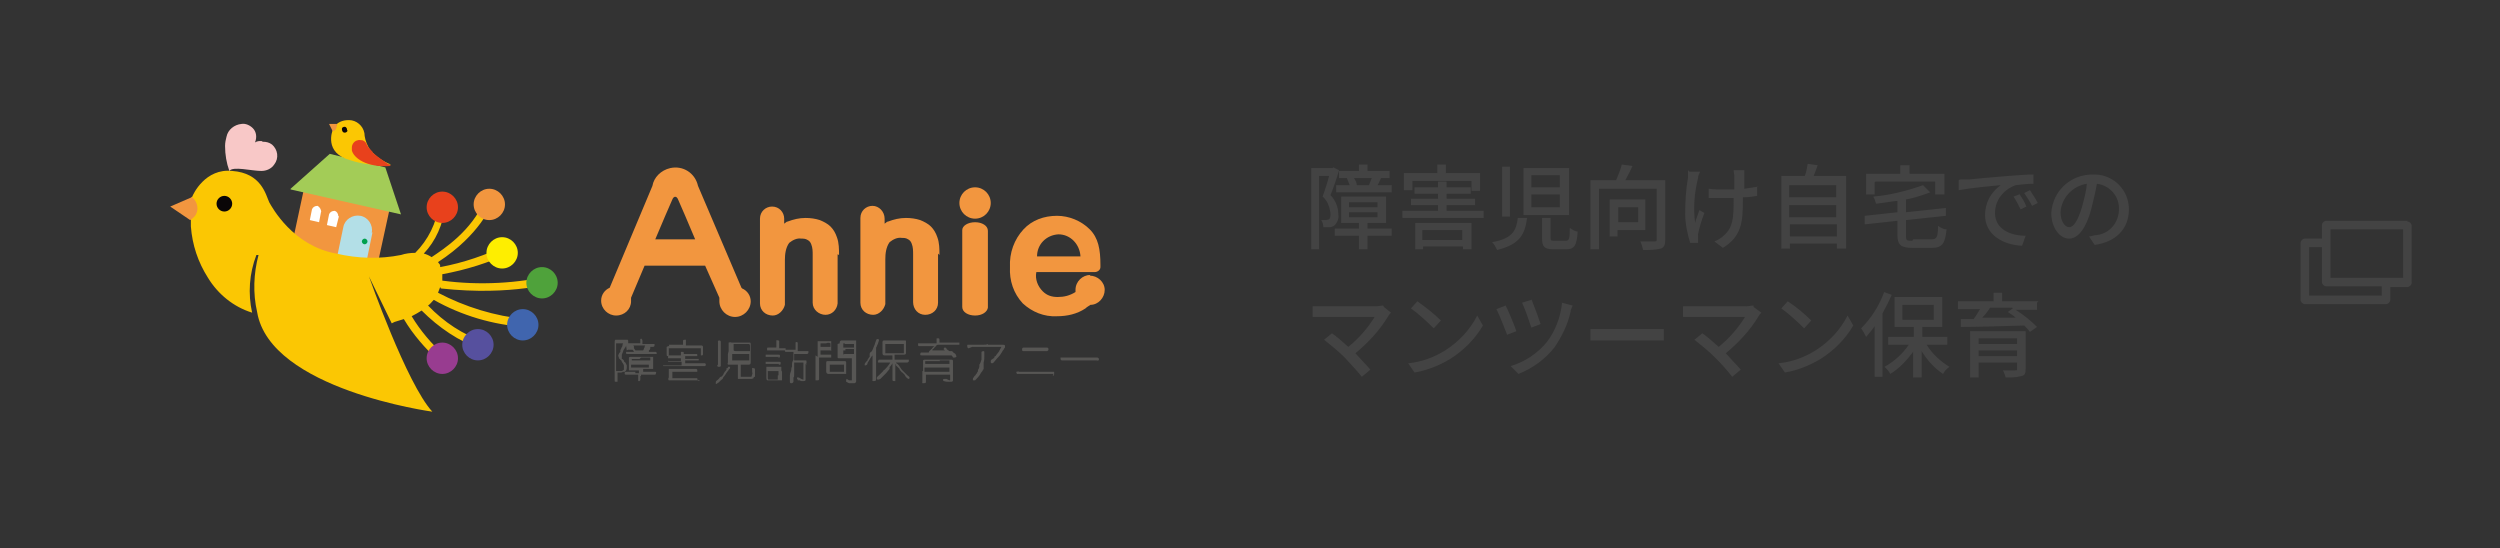 <?xml version="1.0" encoding="UTF-8"?>
<svg id="_レイヤー_1" data-name="レイヤー_1" xmlns="http://www.w3.org/2000/svg" version="1.1" viewBox="0 0 351 77">
  <rect x="0" y="0" width="351" height="77" fill="#333333" stroke="none"/>
  <!-- Generator: Adobe Illustrator 29.6.1, SVG Export Plug-In . SVG Version: 2.1.1 Build 9)  -->
  <defs>
    <style>
      .st0 {
        fill: #56509e;
      }

      .st1 {
        fill: #434343;
      }

      .st2 {
        fill: #4fa23b;
      }

      .st3 {
        fill: #b3dfe7;
      }

      .st4 {
        fill: #fbc703;
      }

      .st5 {
        fill: #fff;
      }

      .st6 {
        fill: #e8411c;
      }

      .st7 {
        fill: #983c90;
      }

      .st8 {
        fill: #a3cc57;
      }

      .st9 {
        fill: #0a0607;
      }

      .st10 {
        fill: #f8c8c7;
      }

      .st11 {
        fill: #4065ae;
      }

      .st12 {
        fill: #feee00;
      }

      .st13 {
        fill: #575654;
      }

      .st14 {
        fill: #f2963f;
      }

      .st15 {
        fill: #00a04e;
      }
    </style>
  </defs>
  <g id="_レイヤー_2" data-name="レイヤー_2">
    <g id="_レイヤー_1-2" data-name="レイヤー_1-2">
      <g id="_グループ化_216" data-name="グループ化_216">
        <g id="_グループ化_30" data-name="グループ化_30">
          <path id="_パス_417" data-name="パス_417" class="st1" d="M190.5,26c0-.3-.2-.7-.4-1h2.5c-.1.3-.3.7-.4,1h-1.7ZM189.1,25c.1.3.3.7.4,1h-1.9v1h7.8v-1h-2c.2-.3.3-.6.5-1h1.2v-1h-3.1v-.9h-1.2v.9h-2.8v1h1.2,0ZM187.1,23.6h-3v11.4h1.1v-10.3h1.4c-.2.9-.6,2-.9,2.9.7.6,1,1.5,1.1,2.4,0,.3,0,.6-.2.8-.1,0-.3.1-.4.1-.2,0-.4,0-.7,0,.2.3.3.7.3,1,.3,0,.6,0,.9,0,.2,0,.5-.1.7-.3.4-.4.6-1,.5-1.5,0-1-.4-2-1.1-2.7.4-1,.9-2.4,1.2-3.5l-.8-.4ZM189.4,29.8h4v.7h-4v-.7ZM189.4,28.4h4v.7h-4v-.7ZM195.4,32.1h-3.4v-.8h2.6v-3.7h-6.3v3.7h2.5v.8h-3.4v1h3.4v1.9h1.2v-1.9h3.4v-1ZM198.3,25.4h8.3v1.4h1.2v-2.5h-4.8v-1.2h-1.2v1.2h-4.7v2.4h1.2v-1.4ZM205.3,32.3v1.4h-5.6v-1.4h5.6ZM198.6,35h1.2v-.4h5.6v.4h1.2v-3.7h-7.9v3.7ZM203.1,29.6v-.8h4v-.9h-4v-.7h3.4v-.9h-3.4v-.8h-1.2v.8h-3.3v.9h3.3v.7h-3.8v.9h3.8v.8h-5v1h11.4v-1h-5.2ZM213.1,30.6c-.2,1.7-.7,2.9-3.6,3.4.3.3.5.7.7,1.1,3.2-.8,3.9-2.2,4.2-4.5h-1.3ZM216.5,30.6v2.8c0,1.2.3,1.6,1.6,1.6h1.8c1.1,0,1.5-.5,1.6-2.5-.4,0-.8-.3-1.1-.5,0,1.6-.1,1.8-.6,1.8h-1.5c-.5,0-.6,0-.6-.4v-2.8h-1.2ZM210.9,23.4v7h1.1v-7h-1.1ZM213.9,23.6v6.6h6.4v-6.6h-6.4ZM215,24.6h4v1.7h-4v-1.7ZM215,27.3h4v1.8h-4v-1.8ZM230,29v2.2h-2.8v-2.1h2.8ZM231,32.3v-4.3h-5v5.2h1.1v-.9h3.9ZM233.8,25.3h-5.6c.3-.6.7-1.3,1-2l-1.5-.2c-.2.8-.5,1.5-.8,2.2h-3.6v9.7h1.2v-8.5h8.1v7.1c0,.2,0,.3-.3.3s-1.1,0-2,0c.2.4.3.8.4,1.2.8,0,1.7,0,2.5-.2.5-.2.6-.6.6-1.3v-8.2ZM237,23.9c0,.3,0,.7,0,1-.3,1.7-.4,3.4-.4,5.1,0,1.4.3,2.8.7,4.1h1.1v-.6c0-.2,0-.4,0-.6.2-1,.5-2,.9-3l-.7-.4c-.2.6-.5,1.3-.6,1.8-.3-2.1-.1-4.2.4-6.3,0-.3.2-.7.3-.9h-1.5ZM246.9,26.2c-.7.1-1.3.2-2,.3v-1.8c0-.3,0-.5,0-.8h-1.5c0,.3.1.5.1.8,0,.3,0,1.1,0,1.9h-1.6c-.7,0-1.3,0-2-.1v1.3c.6,0,1.4,0,2,0h1.5v.4c0,2.4-.1,3.7-1.3,4.8-.4.4-.9.7-1.4.9l1.2.9c2.6-1.6,2.8-3.6,2.8-6.6v-.5c.8,0,1.4-.1,2-.2v-1.3ZM251.3,33.2v-1.7h6.6v1.7h-6.6ZM257.8,28.8v1.7h-6.6v-1.7h6.6ZM257.8,26v1.7h-6.6v-1.7h6.6ZM254.6,24.8c.2-.5.4-1,.6-1.6l-1.4-.2c-.1.6-.2,1.2-.4,1.7h-3.3v10.2h1.2v-.7h6.6v.7h1.3v-10.2h-4.6ZM263.3,25.5h8.4v1.8h1.3v-2.9h-4.9v-1.2h-1.3v1.2h-4.8v2.9h1.2v-1.7ZM268.5,33.8c-.8,0-.9,0-.9-.7v-2.2l5.6-.6v-1.1c-.1,0-5.6.6-5.6.6v-1.8c1.2-.2,2.3-.6,3.4-1l-1-1c-2.3.8-4.6,1.4-7,1.6.2.3.3.7.4,1,1-.1,2-.3,3-.4v1.6l-4.6.5v1.2c.1,0,4.6-.5,4.6-.5v2c0,1.4.5,1.8,2.1,1.8h2.7c1.5,0,1.9-.6,2.1-2.6-.4,0-.8-.2-1.2-.5,0,1.6-.2,1.9-.9,1.9h-2.6ZM283.5,27.3l-.8.3c.4.6.7,1.2,1,1.8l.8-.4c-.2-.6-.6-1.2-1-1.8h0ZM285,26.7l-.8.4c.4.6.8,1.2,1.1,1.8l.8-.4c-.3-.6-.7-1.2-1.1-1.8h0ZM275,25.3v1.4c1.6-.3,4.7-.6,5.9-.7-1.4,1-2.2,2.5-2.2,4.2,0,2.8,2.6,4.2,5.2,4.3l.5-1.4c-2.1,0-4.3-.9-4.3-3.2,0-1.8,1.2-3.3,2.9-3.9.8-.1,1.7-.2,2.5-.2v-1.3c-.9,0-2.2.1-3.5.2-2.4.2-4.7.4-5.6.5-.2,0-.7,0-1.2,0ZM290.5,31.9c-.5,0-1.2-.7-1.2-2.1.1-2,1.7-3.7,3.7-4-.1,1.1-.4,2.2-.7,3.3-.6,2-1.2,2.8-1.8,2.8h0ZM294,34.4c3.1-.4,4.9-2.3,4.9-5,0-2.6-2-4.8-4.7-4.9h-.4c-3.1,0-5.6,2.3-5.8,5.4,0,2.1,1.2,3.6,2.5,3.6s2.4-1.5,3.1-4.1c.3-1.2.6-2.4.8-3.6,1.8.2,3.2,1.8,3.1,3.6,0,1.8-1.3,3.4-3.1,3.6-.4,0-.8.2-1.1.2l.8,1.2ZM194.2,42.9c-.3,0-.7.1-1,.1h-7.5c-.5,0-.9,0-1.4,0v1.5c.3,0,.9,0,1.4,0h7.3c-1,1.6-2.2,3-3.7,4.2-.9-.8-1.8-1.6-2.3-1.9l-1.1.9c1,.8,2,1.6,2.9,2.5.8.9,1.7,1.8,2.4,2.7l1.2-1c-.5-.6-1.4-1.5-2.1-2.3,1.8-1.5,3.4-3.2,4.6-5.2.1-.2.2-.3.4-.5l-1-.8ZM199,42.3l-.9,1c1.1.8,2.2,1.8,3.2,2.8l1-1.1c-1-1-2.2-1.9-3.3-2.7h0ZM197.7,51l.9,1.3c1.8-.3,3.5-1,5-1.9,1.9-1.2,3.5-2.8,4.6-4.7l-.8-1.4c-1,2-2.6,3.7-4.5,4.9-1.6,1-3.3,1.6-5.1,1.8ZM215,42.1l-1.3.4c.5,1.1.9,2.3,1.3,3.5l1.3-.5c-.4-1.2-.8-2.3-1.3-3.5ZM219.3,42.6c-.2,1.9-.9,3.8-2.1,5.4-1.3,1.6-3.1,2.8-5.1,3.4l1.1,1.1c2-.8,3.8-2.1,5.1-3.8,1-1.5,1.8-3.1,2.2-4.9,0-.3.2-.6.3-.9l-1.5-.4ZM211.4,42.9l-1.3.5c.6,1.2,1,2.4,1.5,3.6l1.3-.5c-.3-.9-1.1-2.8-1.5-3.6h0ZM223.2,47.8h10.4v-1.6c-.5,0-1,0-1.4,0h-7c-.7,0-1.5,0-1.9,0v1.6ZM246.2,42.9c-.3,0-.7.1-1,.1h-7.5c-.5,0-.9,0-1.4,0v1.5c.3,0,.9,0,1.4,0h7.3c-1,1.6-2.2,3-3.7,4.2-.9-.8-1.8-1.6-2.3-1.9l-1.1.9c1,.8,2,1.6,2.9,2.5.9.9,1.7,1.8,2.4,2.7l1.2-1c-.5-.6-1.4-1.5-2.1-2.3,1.8-1.5,3.4-3.2,4.6-5.2.1-.2.2-.3.4-.5l-1.1-.8ZM251,42.3l-.9,1c1.1.8,2.2,1.8,3.2,2.8l1-1.1c-1-1-2.1-1.9-3.3-2.7h0ZM249.7,51l.9,1.3c1.8-.3,3.5-1,5-1.9,1.9-1.2,3.5-2.8,4.6-4.7l-.8-1.4c-1,2-2.6,3.7-4.5,4.9-1.6,1-3.3,1.6-5.1,1.8ZM264.5,41.1c-.7,1.9-1.8,3.6-3.2,5,.3.4.5.8.7,1.2.4-.5.8-.9,1.2-1.5v7.1h1.1v-8.9c.5-.9.9-1.7,1.3-2.6l-1.1-.4ZM267.1,42.8h4.4v2.1h-4.4v-2.1ZM273.4,48.4v-1.1h-3.5v-1.4h2.8v-4.2h-6.7v4.2h2.7v1.4h-3.6v1.1h2.9c-.9,1.3-2,2.3-3.4,3.1.3.3.6.6.8,1,1.3-.8,2.3-1.9,3.2-3.1v3.6h1.2v-3.7c.8,1.3,1.8,2.4,3,3.2.2-.4.5-.7.9-1-1.3-.8-2.4-1.8-3.2-3.1h2.9ZM277.8,50v-.8h5.4v.8h-5.4ZM283.2,47.5v.8h-5.4v-.8h5.4ZM284.4,46.5h-7.8v6.5h1.2v-2.1h5.4v.9c0,.2,0,.2-.3.2-.6,0-1.1,0-1.7,0,.2.3.3.7.4,1,.7,0,1.5,0,2.2-.2.5-.1.6-.4.6-1v-5.3ZM282.6,43.3l-.7.5c.4.3.8.5,1.1.8-1.6,0-3.2,0-4.7,0,.4-.4.8-.9,1.1-1.4h3.1ZM286.2,42.3h-5.1v-1.2h-1.2v1.2h-5v1.1h3.1c-.3.5-.6,1-.9,1.4h-1.8v1.1c2.3,0,5.7-.1,8.9-.2.3.3.6.6.8.9l1-.7c-.9-.9-1.9-1.7-3-2.4h3v-1Z"/>
          <g id="_グループ化_15" data-name="グループ化_15">
            <g id="_グループ化_12" data-name="グループ化_12">
              <g id="_グループ化_9" data-name="グループ化_9">
                <path id="_パス_55" data-name="パス_55" class="st13" d="M87.9,48.5c0,.1-.1.3-.2.4,0,.1-.2.2-.2.4l-.2.5s0,0,0,.1h0c0,.1,0,.1,0,.2v.3c.2,0,.2.2.3.2,0,.1,0,.2.2.3l.2.4c0,.1,0,.2,0,.3,0,.3-.1.5-.3.6h-.3c0,.1-.2.1-.2.1h-.2c-.1,0-.2,0-.3,0,0,.2,0,.5,0,.7v.3c0,0,0,.2,0,.3,0,0-.1,0-.2,0-.2,0-.2,0-.2-.2v-.2h0c0-.2,0-.2,0-.3v-1c0,0,0-.1,0-.2,0-.2,0-.3,0-.5,0-.3,0-.5,0-.8,0,0,0-.1,0-.2v-.2c0-.1,0-.2,0-.4,0,0,0-.2,0-.2,0,0,0-.2,0-.2v-.8c0,0,0-.2,0-.3,0-.2,0-.3.1-.4.2,0,.3,0,.5,0h.6c.2,0,.4,0,.6,0,0,0,.1,0,.1.2,0,.1,0,.2,0,.3,0,0,.1,0,.2,0h.7c.1,0,.3,0,.4,0h.4c0-.2,0-.2,0-.3h0c0-.2,0-.2,0-.3,0,0,.2-.1.2,0,0,0,.1.1.1.3,0,0,0,.1,0,.2,0,0,0,.1,0,.2h1.1c.1,0,.2,0,.3,0h.2s0,0,.1,0c0,0,0,0,0,.2,0,0,0,.2-.2.2h-.4c0,0,0,.1,0,.2,0,0,0,.2-.2.3,0,0,0,.1,0,.2h0c.1,0,.2,0,.4,0,0,0,.2,0,.2,0,0,0,.2,0,.2,0h0c.2,0,.3,0,.3.2,0,0,0,0,0,.1h0c-.1,0-.2,0-.3,0h-1.3c0,0-.1,0-.2,0,0,0-.2,0-.3,0h-.7c-.1,0-.2,0-.4,0h-.8c-.2,0-.3,0-.3-.1,0,0,0-.1,0-.2,0,0,0,0,0,0,0,0,.2,0,.3,0,0,0,.2,0,.3,0,.2,0,.3,0,.5,0,0,0,0,0,0,0,0,0,0,0,0,0,0-.1-.1-.2-.2-.3,0,0,0,0,0,0h0c0,0-.2,0-.2,0h-.2c0,0-.1,0-.2,0,0,0,0,0,0,0,0,0,0,0,0,0,0,0,0,0-.2.1ZM86.5,51.3c0,0,0,.1,0,.2,0,0,0,.1,0,.2s0,.1,0,.2c0,0,0,.1,0,.2,0,0,.1,0,.2,0,0,0,.2,0,.3,0h.3c0,0,.2-.1.3-.2,0,0,0-.1,0-.2,0-.1,0-.2,0-.3,0,0,0-.2-.1-.3,0,0-.1-.2-.2-.3,0,0,0-.2-.2-.3l-.2-.2c0,0,0-.2-.1-.3,0-.1,0-.2.1-.3,0-.1.1-.2.2-.3,0,0,0-.1,0-.2,0,0,0-.1.1-.2,0-.2.2-.3.2-.5,0,0,0-.2.1-.3h-1c0,0,0,.2,0,.2v.3s0,0,0,.1c0,0,0,.2,0,.3,0,.2,0,.3,0,.5,0,0,0,.1,0,.2,0,0,0,.2,0,.3v.8c0,0,0,.2,0,.3,0,.2,0,.2,0,.3ZM89.2,52.4h.3c0,0,.2,0,.2,0v-.2c0,0,0-.1,0-.2,0,0-.1,0-.2,0-.3,0-.5,0-.8,0h-.4s0,0,0,0v-.3c0,0,0-.2,0-.3,0,0,0-.1,0-.2,0,0,0-.2,0-.3,0-.1,0-.3,0-.4,0,0,0-.2,0-.3,0,0,.1-.1.2-.1,0,0,.2,0,.3,0h.3s.2,0,.2,0c.2,0,.4,0,.6,0h.8c.1,0,.2,0,.3,0h.5s0,0,.1,0c0,0,0,0,.1,0,0,0,0,.1,0,.2,0,0,0,.1,0,.2,0,0,0,.1,0,.2,0,0,0,.1,0,.2,0,0,0,0,0,.1,0,0,0,0,0,.1,0,0,0,0,0,.1,0,0,0,0,0,0,0,.2,0,.4,0,.6,0,0,0,0-.1,0-.2,0-.4,0-.6,0h-.3c-.1,0-.2,0-.4,0,0,.1,0,.3,0,.4.1,0,.2,0,.3,0,0,0,.2,0,.2,0,0,0,.2,0,.2,0,.1,0,.3,0,.4,0h.2c.1,0,.3,0,.4,0,0,0,.2,0,.1.2,0,0,0,0,0,0,0,0,0,.1-.1.2,0,0-.1,0-.2,0h-.4c0,0-.2,0-.3,0h-.8c0,0-.2,0-.3,0,0,0,0,.1,0,.2,0,0,0,0-.1,0,0,0,0,0,0,0,0,0,0,0,0,.1,0,0,0,.1,0,.2,0,0,0,0,0,.1h0c0,.2,0,.2-.1.3h-.2c0,0,0-.1,0-.2,0,0,0,0,0-.1h0c0-.2,0-.3,0-.3,0,0,0-.2,0-.3,0,0-.1,0-.2,0h-.4c-.2,0-.4,0-.6,0-.2,0-.3,0-.5,0h0c-.1,0-.2,0-.2-.2h0c0-.1,0-.2.3-.2h.8c.1,0,.3,0,.4,0h0ZM89.8,50.4h-.4s0,0,0,0c-.1,0-.2,0-.4,0-.1,0-.2,0-.3,0,0,0,0,0,0,0,0,0,0,0,0,0,0,0,0,.1,0,.2h.4c.1,0,.2,0,.3,0,.2,0,.4,0,.6,0h.8c.2,0,.3,0,.5,0v-.4c-.3,0-.7,0-1,0-.1,0-.2,0-.3,0h0ZM89.9,51.2s0,0-.1,0c0,0-.1,0-.2,0h-1c0,0,0,.1,0,.2,0,0,0,.1,0,.2,0,0,0,0,0,0,.2,0,.4,0,.6,0,.1,0,.3,0,.4,0,.2,0,.4,0,.5,0,0,0,.1,0,.2,0h.2c.2,0,.4,0,.6,0,0,0,0-.1,0-.2,0,0,0-.2,0-.2h-1.3ZM89,48.6s0,0,0,.1c0,0,0,0,0,.1,0,.2.2.3.2.4h.5c.1,0,.3,0,.4,0h.2s0,0,.1-.2c0,0,0-.2.1-.2,0-.1,0-.2.1-.3-.2,0-.4,0-.6,0h-1.1Z"/>
                <path id="_パス_56" data-name="パス_56" class="st13" d="M98.6,51c.1,0,.3,0,.4,0,0,0,.1.1.1.2,0,0,0,.1-.1.2,0,0-.2,0-.2,0h-.5c0,0-.2,0-.2,0h-2.4c-.2,0-.4,0-.6,0h-.8c-.1,0-.2,0-.4,0h-.6c0,0-.2,0-.2,0,0,0,0,0,0,0,0,0,0,0,0-.1,0,0,0,0,.1,0,.2,0,.5,0,.8,0,.2,0,.4,0,.6,0h1s0,0,.1,0c0,0,0-.1,0-.2,0,0,0-.2,0-.3h-1.6c0,0-.1,0-.2,0,0,0-.1,0-.1-.1,0,0,0,0,0,0h0c0,0,0-.1.1,0,.3,0,.5,0,.8,0h.9c0,0,0-.1,0-.2,0,0,0-.1,0-.2h0c0-.1,0,0,0,0h-.3c0,0-.2,0-.3,0h-1c0,0-.1,0-.2,0,0,0,0-.1,0-.2,0-.1,0-.2.2-.2h.7c.1,0,.3,0,.4,0h.5v-.2c0,0,0-.2,0-.3,0,0,0,0,.2,0,0,0,.2,0,.2.1,0,0,0,0,0,.1,0,0,0,0,0,.1,0,0,0,0,0,0h1.1c.1,0,.2,0,.3,0,.1,0,.2,0,.4,0,0,0,.1,0,.1.1,0,0,0,0,0,0h0c0,0,0,.1,0,.2,0,0,0,0,0,0h-1.2c-.2,0-.4,0-.5,0,0,.1,0,.3,0,.4h0c0,0,.5,0,.5,0,.1,0,.3,0,.4,0,.1,0,.3,0,.4,0h.2c0,0,.1,0,.2,0,0,0,.1,0,.2,0,0,0,0,.2,0,.2,0,0,0,0-.1,0,0,0-.2,0-.3,0h-1.5v.2c0,0,0,.1,0,.2h0c0,0,.2,0,.2,0,0,0,.1,0,.2,0,0,0,0,0,.1,0h.3c0,0,.2,0,.2,0h0s0,0,0,0h0c.2,0,.4,0,.7,0,.1,0,.3,0,.5,0ZM93.9,48.4c.1,0,.2,0,.3,0h.1c.1,0,.3,0,.4,0,.3,0,.5,0,.8,0,0,0,.1,0,.2,0h.2v-.3c0,0,0-.2,0-.2,0-.1,0-.2.2-.2,0,0,.1,0,.2,0,0,0,0,0,0,.1v.3s0,.1,0,.2c0,0,0,.1,0,.2.2,0,.4,0,.6,0h.6c0,0,.1,0,.2,0h.1c.1,0,.3,0,.4,0h.3c.1,0,.2.1.2.2h0c0,.1,0,.2,0,.3,0,0,0,.1,0,.2v.3c0,0,0,.1,0,.2,0,.1,0,.2-.2.2h0s0,0-.1,0c0,0,0-.1,0-.2,0,0,0-.1,0-.2,0,0,0,0,0-.1,0,0,0,0,0-.1,0,0,0-.1,0-.2v-.2h-2.1c0,0-.2,0-.2,0h-.6c-.1,0-.2,0-.3,0h-.5c-.1,0-.3,0-.4,0,0,0-.1,0-.2,0,0,0-.1,0-.2,0,0,0,0,.1,0,.2v.7c0,0,0,.2-.1.2h0c-.1,0-.2,0-.2-.2,0,0,0,0,0,0v-.5s0,0,0-.1c0,0,0,0,0-.1,0-.1,0-.3,0-.4,0,0,0,0,.2-.1h.2c0,0,0,.1,0,.1ZM98.3,53.4h-.1c0,.1-.1.1-.2,0h-.2s-.1,0-.2,0c-.1,0-.3,0-.4,0h-.4c-.2,0-.3,0-.5,0h-.8c-.1,0-.3,0-.4,0-.1,0-.2,0-.3,0,0,0-.2,0-.3,0h-.3c0,0-.2,0-.3,0-.1-.1-.1-.3,0-.4,0,0,0-.2,0-.3,0,0,0-.1,0-.2,0,0,0-.1,0-.2,0,0,0-.1,0-.2h0c0-.2,0-.3,0-.3,0,0,.2,0,.3,0,0,0,.2,0,.3,0,.1,0,.3,0,.4,0h1c.1,0,.3,0,.4,0h.3s0,0,0,0h.6c0,0,.1,0,.2,0h.2c.2,0,.3,0,.3.2,0,.1,0,.2,0,.3,0,0,0,.1,0,.2h0c0,.3,0,.5,0,.6,0,0,0,.1,0,.2h0ZM97.9,52.4c0,0,0-.1,0-.2h-.3c0,0-.2,0-.3,0,0,0-.2,0-.3,0h-.4c-.1,0-.3,0-.4,0h-.4c-.2,0-.4,0-.6,0-.2,0-.4,0-.6,0h-.2c0,0,0,.2,0,.3,0,0,0,.1,0,.2,0,.1,0,.2,0,.2,0,0,0,0,0,.1,0,0,0,0,0,.1h.2c.1,0,.2,0,.4,0,.3,0,.6,0,.9,0,0,0,.2,0,.3,0,0,0,.2,0,.3,0,.2,0,.3,0,.5,0,0,0,.1,0,.2,0h.5c0,0,.1,0,.2,0h0c0-.1,0-.2,0-.2,0,0,0-.2,0-.3,0,0,0-.1,0-.2h0Z"/>
                <path id="_パス_57" data-name="パス_57" class="st13" d="M102.3,52c0,0-.1.1-.2.2l-.2.3c0,0-.1.2-.2.3,0,0-.2.2-.2.3,0,.1-.2.2-.3.3l-.3.3c0,0-.2.1-.3.2,0,0,0,0-.1,0,0,0,0,0,0-.2,0-.1,0-.2.3-.4h0c0,0,.2-.2.2-.2,0,0,0-.1.2-.2,0,0,.1,0,.2-.1l.2-.3s0-.1.1-.2c0-.1.2-.2.3-.4v-.2c.2,0,.2,0,.2-.2,0,0,0,0,.1,0,0,0,.1,0,.2,0,0,0,0,0,0,.1,0,0,0,0,0,.1-.1.1-.2.2-.3.4ZM100.8,51.2v-.3c0-.1,0-.3,0-.5v-.7c0,0,0-.1,0-.2,0,0,0-.1,0-.2v-.9h0c0-.2,0-.2,0-.3v-.2c0,0,0-.1.2-.1h0c0,0,.2,0,.2.2,0,0,0,0,0,0,0,.1,0,.4,0,.6v.6c0,.4,0,.5,0,.5,0,.1,0,.2,0,.4v.5c0,0,0,.1,0,.2v.5c0,.1,0,.2-.2.2h0c-.2,0-.3,0-.3-.2h0ZM102.3,49.3c0,0,0-.1,0-.2,0-.2,0-.3,0-.2s0,0,0-.2,0-.1,0-.1c0-.3,0-.5,0-.5.1,0,.3-.1.4,0h.3c.1,0,.3,0,.4,0h1.5c.1,0,.2,0,.4,0,0,0,.1,0,.1.2v.2c0,.1,0,.2,0,.3v.6c0,0,0,.1,0,.2,0,0,0,.1,0,.2,0,0,0,0,0,.1v.9c0,.2,0,.4-.3.4h-.3s0,0-.1,0h-1.6c-.1,0-.3,0-.4,0h-.3c0,0-.1,0-.2,0,0,0-.1-.2,0-.3v-.3c0,0,0-.1,0-.2,0-.2,0-.4,0-.7h0ZM102.8,49.7c0,.2,0,.5,0,.7v.2s0,0,.2,0c.1,0,.3,0,.4,0,.1,0,.3,0,.4,0h1.1c0,0,.2,0,.3,0,0-.2,0-.4,0-.6v-.3c-.2,0-.4,0-.6,0h-1.4c-.1,0-.3,0-.4,0h0ZM105.2,48.3c0,0,0,0-.2,0-.1,0-.2,0-.4,0-.1,0-.3,0-.4,0-.1,0-.3,0-.4,0,0,0,0,0,0,0h-.4c-.1,0-.3,0-.4,0v.5c0,0,0,.1,0,.2v.2h0c.1.1.3.1.4.1h.5s0,0,.1,0h.8c.2,0,.4,0,.5,0h0v-.5c0-.1,0-.2,0-.3h0ZM104,52.7s0,0,0,0,0,0,0,0v.2c0,0,0,0,.2,0h.6c.2,0,.5,0,.7,0,0,0,0,0,.1-.3s0-.2,0-.4c0,0,0-.2,0-.3,0,0,0-.1,0-.2,0,0,0-.1.2,0,.1,0,.2,0,.2.2,0,0,0,.2,0,.2v.8c-.2,0-.2.1-.2.2,0,0-.2.1-.3.1-.3,0-.6,0-.8,0h-.4c-.1,0-.3,0-.4,0h-.2c0,0-.1,0-.1,0,0,0,0-.2,0-.3v-.7c0-.1,0-.2,0-.4v-.4s0-.1,0-.2c0,0,0,0,0-.1,0-.1,0-.2.2-.2,0,0,.1,0,.2,0,0,.1,0,.3,0,.4v.3c0,0,0,.2,0,.3,0,.1,0,.2,0,.3Z"/>
                <path id="_パス_58" data-name="パス_58" class="st13" d="M113.1,51c0,.1,0,.2,0,.3,0,.2,0,.3,0,.3,0,.2,0,.4,0,.6,0,.1,0,.3,0,.4,0,.1,0,.3,0,.5,0,.1,0,.2,0,.3,0,0-.1.1-.2.1-.1,0-.2,0-.3,0h-.1c0,0-.1,0-.2-.1,0,0,0,0-.1,0h-.2c0-.1,0-.2-.1-.2,0,0,0,0,0,0,0,0,0-.1,0-.2,0,0,.1,0,.2,0,.1,0,.2.1.4.2,0,0,.2.1.3.1h0c0-.1,0-.2,0-.2v-.3c0,0,0-.2,0-.3v-.2c0,0,0-.2,0-.2v-.3s0,0,0,0c0,0,0,0,0,0v-.9c0,0-.1,0-.2,0h-.4c0,0-.1,0-.2,0-.1,0-.3,0-.4,0h-.1s0,0,0,0h0c0,.2,0,.3,0,.4,0,0,0,0,0,.1,0,0,0,.1,0,.2,0,0,0,.2,0,.2,0,0,0,.2,0,.2,0,0,0,.1,0,.2,0,0,0,.1,0,.2,0,0,0,.1,0,.2,0,.2,0,.3-.1.4,0,.1,0,.2,0,.3v.3c-.1.2-.2.2-.3.2-.1,0-.2,0-.2-.2,0,0,0,0,0,0h0c0-.1,0-.2,0-.3,0,0,0-.1,0-.2,0,0,0-.1,0-.2,0,0,0-.1,0-.2,0-.3.2-.6.2-.8,0-.1,0-.3.1-.4,0-.3,0-.4,0-.4s0-.3.2-.6c0,0,0,0,0-.1,0,0,0,0,0-.1,0-.1,0-.3,0-.5v-.2c0,0,0-.1,0-.2,0,0-.2,0-.3,0-.2,0-.5,0-.7,0h0c-.2,0-.2,0-.2-.2,0,0-.1,0-.2,0h-.2c-.2,0-.4,0-.6,0h-1.2c-.1,0-.2,0-.3,0,0,0,0,0,0-.2s0-.2.2-.2h1.1v-.2c0-.3,0-.5,0-.8,0,0,.1-.1.2,0,.2,0,.2,0,.2.2,0,.2,0,.5,0,.7,0,0,0,.1,0,.2h.9s0,0,0,0c0,0,0,0,0,0,0,0,0,.1,0,.2h0c.1,0,.3,0,.4,0,.1,0,.3,0,.4,0,0,0,.2,0,.3,0h.3c0-.2,0-.4,0-.6,0,0,0,0,0,0,0,0,0-.1,0-.2,0,0,0-.1,0-.2,0-.1.2-.1.3,0,0,0,0,0,0,.1,0,0,0,.1,0,.2v.9s0,0,0,0h.1s0,0,0,0h1.2c0,0,.1,0,.2,0,0,0,0,.1,0,.2,0,0,0,.2-.2.2h-.6c-.1,0-.3,0-.4,0h-.2c0,0-.2,0-.3,0h-.3c0,.2,0,.3,0,.4s0,.3,0,.5c0,0,0,0,0,0,0,0,.1,0,.2,0h1.3c0,0,.1,0,.2,0,0,.1.1.3,0,.4,0,0,0,0,0,0,0,0,0,.2,0,.3ZM109.8,52.2c0,0,0,.2,0,.2,0,0,0,.2,0,.2,0,.2,0,.4,0,.6,0,0,0,.2,0,.2,0,0-.2,0-.3,0-.1,0-.3,0-.4,0-.2,0-.5,0-.7,0h-.6c-.2,0-.2-.2-.2-.4v-.2c0-.2,0,0,0-.2h0v-.7s0,0,0-.1c0,0,0-.2,0-.3,0,0,0,0,0,0,.2,0,.4,0,.5,0,.3,0,.5,0,.8,0,0,0,.2,0,.2,0,0,0,.2,0,.3,0,0,0,.2,0,.3,0,0,0,0,.1,0,.2,0,.1,0,.2,0,.3h0ZM109.4,51.1h-.2c-.1,0-.2,0-.3,0h-1.1c-.2,0-.2,0-.3,0,0,0,0-.1,0-.2,0,0,0-.1,0-.1,0,0,.1,0,.2,0h.8c.1,0,.3,0,.4,0h.5c.2,0,.2,0,.2.2,0,.2,0,.2-.3.2h0ZM109.4,50.1h-1.6c-.2,0-.2,0-.3,0,0,0,0-.2,0-.3,0,0,0,0,0,0,0,0,.1,0,.2,0h.7c.1,0,.3,0,.4,0h.5c.2,0,.2,0,.2.2s0,.2-.3.2h0ZM109.3,52.7c0-.2,0-.3,0-.5h0c0-.1,0-.1,0-.1h-.6c0,0-.2,0-.3,0-.1,0-.2,0-.4,0h-.2v.6s0,0,0,.1c0,0,0,.2,0,.3,0,0,0,.2.1.2h1c.1,0,.2,0,.3,0,0,0,0-.2,0-.3,0,0,0-.2,0-.3h0Z"/>
                <path id="_パス_59" data-name="パス_59" class="st13" d="M114.8,50.1v-1c0-.1,0-.2,0-.3v-.3c0-.1,0-.3,0-.4h0c0-.1,0-.2,0-.2,0,0,.1,0,.2,0h.4c0,0,.1,0,.2,0h0c.2,0,.3,0,.5,0h.1c.3,0,.4,0,.5,0,0,0,0,.1,0,.2v.2c0,.2,0,.3,0,.5,0,.2,0,.4,0,.7,0,.2,0,.5,0,.7,0,0,0,0,0,0h-1c0,0-.1,0-.2,0h-.5c0,.1,0,.3,0,.4,0,0,0,0,0,0,0,0,0,0,0,0,0,0,0,.2,0,.2v1c0,0,0,.1,0,.2,0,.1,0,.2,0,.3,0,0,0,0,0,0,0,0,0,.1,0,.2,0,0,0,0,0,.1v.5c0,.2,0,.3-.2.3,0,0-.1,0-.2,0,0,0-.1,0-.1,0,0-.1,0-.2,0-.3v-.3c0-.1,0-.3,0-.4,0,0,0-.1,0-.2,0,0,0-.1,0-.2h0c0-.2,0-.4,0-.5,0-.2,0-.4,0-.6v-.4c0-.1,0-.3,0-.4,0,0,0-.2,0-.2ZM116.6,49.2h-1.4s0,0,0,.1v.5h.7c.5,0,.7,0,.8,0,0,0,0,0,0-.1v-.2s0-.1,0-.2c0,0,0,0,0,0ZM115.7,48.2c-.2,0-.3,0-.5,0,0,0,0,0,0,.1v.4h0c0,0,.1,0,.2,0,0,0,.2,0,.2,0,.2,0,.3,0,.5,0h.4s0,0,.1,0h0v-.5h0c-.2-.1-.4-.1-.6,0h-.2c0,0-.1,0-.2,0h0ZM118.8,51.3c0,0,0,.2,0,.2v.2c0,.2,0,.4,0,.6,0,0,0,.2,0,.2,0,0-.2,0-.3,0h-2.2c-.2,0-.3-.2-.3-.3,0,0,0,0,0,0,0-.1,0-.3,0-.4v-.8c0-.2,0-.3.2-.3.3,0,.5,0,.8,0,.3,0,.5,0,.8,0h.6c0,0,.2,0,.3,0,0,0,.1.1.1.2,0,.1,0,.2,0,.3h0ZM118.4,51.3s0,0,0-.1h-1.1c-.2,0-.4,0-.5,0h-.3s0,0,0,.2c0,0,0,0,0,0v.4s0,0,0,.1c0,0,0,.1,0,.2,0,0,0,0,0,.1,0,0,.2,0,.3,0h1.5c0,0,.1,0,.2,0,0,0,0-.1,0-.2v-.2c0,0,0-.1,0-.2,0,0,0-.1,0-.2v-.3h0ZM117.9,48.2c0,0,0-.2,0-.2,0,0,0-.1.2-.2,0,0,.2,0,.2,0h1.3c.1,0,.2,0,.3,0,.1,0,.2,0,.3,0,0,0,0,.2,0,.5v.4h0c0,.3,0,.5,0,.7,0,.2,0,.5,0,.7,0,0,0,.1,0,.2,0,0,0,.1,0,.2,0,0,0,.2,0,.2,0,.2,0,.3,0,.2s0,0,0,0c0,0,0,0,0,0,0,.2,0,.4,0,.5,0,0,0,.1,0,.2,0,0,0,.1,0,.2,0,.2,0,.4,0,.6,0,0,0,.1,0,.2v.2c0,.1,0,.3,0,.4,0,0,0,.2,0,.3,0,.1,0,.2-.2.3,0,0-.1,0-.2,0-.1,0-.3,0-.4,0h-.2c0,0,0,0,0,0l-.4-.2c0,0,0-.1,0-.2,0,0,0-.1,0-.1,0,0,0,0,.1-.1,0,0,0,0,0,0l.3.2c0,0,.1,0,.2,0,0,0,.1,0,.2,0v-.2c0,0,0-.1,0-.2,0,0,0-.1,0-.2,0,0,0-.2,0-.2v-.2c0,0,0-.1,0-.2,0-.2,0-.4,0-.7,0-.2,0-.4,0-.7h0c0-.2,0-.4,0-.5,0,0,0,0,0,0-.2,0-.3,0-.5,0h-.7c0,0-.2,0-.3,0h-.3c0,0-.2,0-.2-.1,0,0,0-.1,0-.2,0,0,0-.1,0-.2v-.4s0,0,0,0h0v-.6c0-.2,0-.3,0-.5h0ZM118.7,49.2h-.3c0,0,0,.2,0,.3,0,0,0,0,0,0v.2c0,.2,0,0,.2,0h1c.1,0,.2,0,.3,0,0,0,0,0,0,0v-.5c0,0,0-.1,0-.2h-.8c0,0-.2,0-.3,0h-.1,0ZM118.6,48.2c0,0-.1,0-.2,0h0c0,.2,0,.4,0,.6h.5c.2,0,.4,0,.6,0h.4c0-.2,0-.3,0-.5h0c0,0-.1,0-.3,0h-1Z"/>
                <path id="_パス_60" data-name="パス_60" class="st13" d="M122.5,49.8h0c0,0,0,.2-.1.2l-.2.3-.3.5c0,0-.1.1-.1.2,0,.2-.2.3-.3.3,0,0,0,0-.1,0,0,0,0-.1,0-.2,0,0,.1-.2.2-.3,0,0,.1-.1.2-.2,0,0,0-.2.1-.2,0-.1.1-.2.2-.3,0,0,0-.1,0-.2,0,0,0-.1,0-.2,0,0,0-.2.2-.3s.3-.6.5-1c0-.1.1-.3.2-.6,0-.1.1-.2.2-.2,0,0,.2,0,.2.1h0s0,0,0,.1h0c-.1.4-.2.6-.3.8,0,0,0,.1-.1.2,0,0,0,.2,0,.3h0c0,.1,0,.2,0,.3v1.4c0,0,0,.2,0,.2v.3s0,0,0,.1v.2s0,.1,0,.2c0,0,0,0,0,0,0,0,0,.2,0,.3,0,.1,0,.3,0,.5,0,.1,0,.3,0,.4,0,0,0,.1,0,.2,0,.2,0,.3-.3.3s-.2,0-.2-.2h0c0-.1,0-.2,0-.2v-.8c0,0,0-.1,0-.2,0,0,0-.1,0-.2,0,0,0,0,0-.1,0-.1,0-.2,0-.3v-.3c0-.1,0-.2,0-.3v-.6c0-.2,0-.3,0-.5ZM124.9,51.8h0l-.5.6-.4.4-.2.2-.2.2c0,0-.2.1-.3.1-.1,0-.2,0-.2-.2s.1-.2.4-.5c.1-.1.3-.3.4-.4,0,0,0,0,.1-.1,0,0,0-.1.2-.2.2-.2.5-.5.8-1-.1,0-.3,0-.4,0h-.3c0,0-.2,0-.3,0,0,0-.2,0-.3,0h-.2c0,0-.2,0-.2,0,0,0-.1-.1,0-.2,0-.1,0-.2.2-.2,0,0,0,0,0,0,.1,0,.2,0,.3,0h.7c.1,0,.3,0,.4,0h.2c0,0,.1,0,.2,0,0,0,0-.2,0-.3,0-.1,0-.2,0-.3,0,0,0,0,0,0h-.1s0,0-.1,0c0,0-.1,0-.2,0h-.2s0,0-.1,0c-.1,0-.3,0-.4,0-.2,0-.3-.1-.3-.3s0-.2,0-.3c0,0,0-.1,0-.2,0,0,0-.1,0-.2v-.2c0,0,0-.1,0-.2v-.4c0-.1,0-.3.2-.3,0,0,.2,0,.3,0,0,0,.1,0,.2,0h.4c.1,0,.2,0,.3,0,.1,0,.2,0,.3,0h.6s0,0,0,0c0,0,0,0,0,0,0,0,.2,0,.3,0h.6c0,0,.1,0,.1.1v.2c0,.2,0,.3,0,.5v1c0,.1-.1.2-.3.2h-1.3c0,.2,0,.4,0,.7h2c0,0,0,0,0,.1,0,.2,0,.2-.2.3h-.5c-.2,0-.2,0-.2,0-.1,0-.2,0-.3,0,0,0-.2,0-.2,0h-.4s0,.1.2.2c0,0,.1.1.2.2l.2.3.2.3c.1.1.2.2.2.2l.4.4c0,0,.1.1.2.2s.3.2.3.3c0,0,0,.2-.1.2,0,0,0,0,0,0h0c0,0-.2,0-.2-.1-.2-.1-.3-.3-.4-.5,0,0-.2-.2-.3-.3-.1,0-.2-.2-.3-.3,0,0-.1,0-.1-.2,0,0,0,0-.1-.1l-.4-.4v-.2c-.1,0-.1.4-.1.4v.7c0,0,0,.1,0,.2,0,0,0,.1,0,.2,0,0,0,.1,0,.2v.5c0,0,0,.2,0,.2,0,0-.1,0-.2,0-.1,0-.2,0-.2-.2v-.5c0-.1,0-.3,0-.5v-1.2s0,0,0-.1c0,0-.1.2-.2.3,0,0-.1.2-.2.2h0ZM126.9,48.8c0-.2,0-.4,0-.5,0,0,0,0,0,0h-.8c0,0-.2,0-.3,0-.1,0-.2,0-.3,0-.1,0-.2,0-.3,0h-.6c0,0-.2,0-.3,0,0,.4,0,.8,0,1.3.2,0,.3,0,.5,0h.9c.1,0,.3,0,.4,0,0,0,0,0,0,0h.2c.2,0,.4,0,.6,0,0,0,0-.2,0-.3v-.3c0,0,0-.1,0-.2h0Z"/>
                <path id="_パス_61" data-name="パス_61" class="st13" d="M133,49.5c0,0-.2-.1-.2-.2-.2-.2-.4-.3-.3-.3,0,0,0-.1.1-.2,0,0,0,0,.1,0,0,0,.2,0,.2.2.1.1.2.2.4.3,0,0,0,0,.1,0,0,0,0,0,.1,0h.2c0,.1.3.3.3.3,0,0,.1,0,.2.2,0,0,0,.1.1.2,0,0,0,.1-.2.2h-.1c0,0-.1,0-.1,0h-.1c0-.1-.2-.3-.2-.3,0,0-.1,0-.2,0h-.3c0,0-.1,0-.2,0h-.9s-.1,0-.1,0h-1c-.1,0-.3,0-.4,0h-.4c-.2,0-.4,0-.6,0-.2,0-.3,0-.3-.1s0-.2.1-.3c.1,0,.2,0,.3,0,0,0,.2,0,.3,0h.3s.1,0,.1,0h.1c0-.2.2-.3.4-.5.1-.1.2-.3.4-.4h-.2c0,0-.2,0-.3,0,0,0-.2,0-.3,0,0,0,0,0-.1,0h-.2c0,0-.1,0-.2,0,0,0,0,0-.1,0-.2,0-.5,0-.8,0,0,0-.1,0-.1-.2,0,0,0-.1,0-.2,0,0,.1,0,.2,0h.1s0,0,.1,0h.2c0,0,.1,0,.2,0h.9c.3,0,.6,0,.9,0,0,0,0,0,0,0,0,0,0-.2,0-.2,0-.1,0-.2,0-.3,0,0,0-.1,0-.2,0,0,.1,0,.2,0,.1,0,.2,0,.2.2,0,0,0,0,0,.1h0c0,.2,0,.2,0,.2,0,0,0,0,0,.1,0,0,0,0,0,0h.6c0,0,.2,0,.3,0h.4c.1,0,.2,0,.4,0h.4c.2,0,.5,0,.7,0,0,0,0,0,0,.1,0,0,0,.1,0,.2,0,0,0,0-.1,0h-2.5c0,0-.1,0-.2,0h-.2c0,0-.2,0-.3.2-.1.1-.2.2-.3.3,0,0,0,.1-.1.1,0,0,0,0,0,0,0,0,0,0-.1.1,0,0,0,.1,0,.1,0,0,.2,0,.3,0h.6c.1,0,.2,0,.3,0,.2,0,.3,0,.5,0,0,0,.1,0,.2,0,0,0,.1,0,.2,0h.2ZM129.6,52.1c0-.2,0-.4,0-.6,0,0,0,0,0,0,0,0,0,0,0-.1v-.5c0,0,0-.2,0-.3,0,0,.1-.1.2-.1h1.2s0,0,.1,0h.2c0,0,.1,0,.2,0h.6c.1,0,.3,0,.4,0h1c.2,0,.3,0,.3.2v.2c0,0,0,.1,0,.2h0c0,.2,0,.3,0,.4v.3s0,0,0,.1,0,0,0,.1h0s0,0,0,0c0,0,0,0,0,.1,0,0,0,0,0,.1v.8c0,.1,0,.3,0,.4,0,.1-.1.2-.2.2-.1,0-.3,0-.4,0-.2,0-.4,0-.7-.1,0,0-.1,0-.1-.2,0,0,0,0,0,0,0,0,0-.1.2-.1h.3c.2.1.3.2.5.2h0c0-.1,0-.3,0-.5h0c0,0,0-.2,0-.3-.1,0-.2,0-.4,0h-3v.2c0,0,0,.1,0,.2,0,.1,0,.3,0,.4,0,0,0,.1,0,.2,0,.1,0,.2-.3.2s-.2,0-.2-.2,0,0,0-.1c0,0,0,0,0-.1v-.7c0-.1,0-.2,0-.3,0-.1,0-.2,0-.3h0ZM132.5,52.2c.2,0,.4,0,.6,0h.2c0,0,0-.2,0-.3,0,0,0-.2,0-.3-.2,0-.4,0-.6,0h-.5c0,0-.2,0-.3,0,0,0-.2,0-.3,0-.2,0-.3,0-.5,0-.2,0-.5,0-.7,0-.2,0-.4,0-.6,0,0,0,0,.1,0,.2,0,0,0,.1,0,.2,0,0,0,.1,0,.2h2.2c.1,0,.3,0,.4,0h0ZM132,50.7h-.2c0,0-.1,0-.2,0h-.2c0,0-.1,0-.2,0-.1,0-.3,0-.4,0h-.4c0,0-.2,0-.2,0h-.3v.4c0,.2,0,0,0,0s0,0,0,0h.4c.2,0,.3,0,.5,0h1.2c.2,0,.3,0,.5,0,.2,0,.3,0,.5,0,0,0,.2,0,.3,0v-.3c0,0,0-.1,0-.2h-.8c-.2,0-.4,0-.6,0h0Z"/>
                <path id="_パス_62" data-name="パス_62" class="st13" d="M138.7,48.4c.2,0,.4,0,.6,0,.3,0,.8,0,1.4,0,.2,0,.3,0,.4.1s0,0,0,0c0,0,0,.1,0,.2,0,0,0,.2-.1.2,0,0,0,0-.1.2,0,0-.2.2-.2.3l-.2.3c-.1.2-.3.4-.5.6l-.5.6c0,0-.1.1-.2.1-.1,0-.2,0-.2-.2,0,0,0,0,0,0,0-.1,0-.2.1-.3,0,0,.2-.1.3-.2,0,0,.1,0,.1-.1,0,0,0-.1.1-.2h.1c0-.1.2-.3.5-.7,0,0,0-.1.1-.2,0,0,0-.1.1-.2,0,0,0,0,.1-.2h-1.6c-.1,0-.2,0-.3,0-.2,0-.4,0-.6,0h-.2c-.1,0-.4,0-.9,0h-.5l-.5.2c-.1,0-.2-.1-.2-.3h0c0-.2,0-.2.2-.2.3,0,.5,0,.8,0,.1,0,.2,0,.4,0,.1,0,.3,0,.4,0h.5c.2,0,.4,0,.6-.1ZM138.1,51.8s0,0,0,0c0,0,0,.1-.1.1,0,.2-.2.3-.3.5-.2.4-.5.7-.8,1,0,0-.1,0-.1,0,0,0-.1,0-.2,0,0,0,0-.1,0-.2,0,0,0-.2.1-.2,0,0,.1-.1.1-.2,0,0,.2-.1.2-.2,0,0,.1-.2.2-.2,0,0,0-.1,0-.2h.1c0-.2,0-.3.1-.4,0,0,.1-.2.1-.3v-.3c.1-.1.2-.4.3-.7,0-.1,0-.2,0-.3v-.2c0,0,0-.1,0-.2,0,0,0,0,0-.1h0c0-.2,0-.2,0-.3,0,0,.2-.1.2-.1.1,0,.2,0,.2.1,0,.1,0,.3,0,.4,0,0,0,.2,0,.2,0,.3,0,.6-.1.9,0,0,0,.2,0,.3s0,.1,0,.2c0,0,0,.2,0,.3Z"/>
                <path id="_パス_63" data-name="パス_63" class="st13" d="M147.9,52.5h-.3c-.3,0-.6,0-.9,0,0,0-.2,0-.3,0h-.3c-.1,0-.2,0-.3,0h-.1c-.2,0-.3,0-.5,0-.2,0-.4,0-.5,0-.1,0-.3,0-.4,0-.2,0-.3,0-.5,0h-.2c0,0-.2,0-.3,0h-.3c0,0-.2,0-.2,0,0,0-.1-.1-.1-.2,0,0,0-.1,0-.1.1,0,.3-.1.4,0,0,0,.2,0,.2,0,.1,0,.2,0,.3,0,.1,0,.2,0,.3,0,.1,0,.4,0,1,0h.8c.3,0,.7,0,1,0,.3,0,.7,0,1,0,0,0,.1,0,.2,0,0,0,.1,0,.1,0,0,0,0,.1,0,.2,0,0,0,.1,0,.2,0,0-.1.2-.2.2ZM147.1,49.3c0,0-.2,0-.2,0h-1.4c-.1,0-.2,0-.3,0-.2,0-.4,0-.6,0h-.3c-.1,0-.2,0-.4,0h-.1c-.2,0-.3,0-.3-.2,0-.1,0-.3.2-.3,0,0,0,0,0,0h0c.2,0,.5,0,.8,0h.9c.1,0,.3,0,.4,0h.1s0,0,.1,0c.1,0,.4,0,.7,0h.3c0,0,.2,0,.2.2,0,0,0,0,0,0,0,.2,0,.2-.2.3h0Z"/>
                <path id="_パス_64" data-name="パス_64" class="st13" d="M154.3,50.6h-2c-.1,0-.2,0-.3,0h-.6c-.1,0-.2,0-.4,0-.1,0-.3,0-.4,0h-.5c-.1,0-.2,0-.3,0,0,0-.1,0-.2,0,0,0-.1,0-.2,0h-.3c-.1,0-.2-.1-.2-.2,0,0,0,0,0,0,0,0,0-.1,0-.2,0,0,0,0,.1,0h2.3c.2,0,.5,0,.7,0,.3,0,.6,0,.8,0,.2,0,.4,0,.6,0,.2,0,.4,0,.6,0,.1,0,.2,0,.3.2,0,0,0,0,0,0,0,.2-.1.3-.4.3Z"/>
              </g>
              <g id="_グループ化_11" data-name="グループ化_11">
                <path id="_パス_65" data-name="パス_65" class="st14" d="M131.9,35.8c0-.8,0-1.7-.3-2.5-.2-.6-.5-1.1-.9-1.5-.4-.4-1-.7-1.5-.9-.6-.2-1.3-.3-2-.3-.9,0-1.7.2-2.5.5h0c-.2,0-.3.2-.5.3v-.7h0c0-1-.8-1.8-1.7-1.8-.9,0-1.7.7-1.7,1.7,0,.1,0,.2,0,.3v11.3c0,.1,0,.2,0,.3,0,1,.8,1.7,1.8,1.7.8,0,1.5-.7,1.7-1.5,0,0,0-.1,0-.2v-6.1c0-.8.1-1.7.6-2.4.5-.4,1.1-.7,1.7-.6.3,0,.6,0,.9.2.2.1.4.3.5.6.2.5.2,1,.2,1.5v6.5c0,0,0,.2,0,.2,0,1,.7,1.8,1.7,1.8,1,0,1.8-.7,1.8-1.7v-6.9h0Z"/>
                <path id="_パス_66" data-name="パス_66" class="st14" d="M117.8,35.8c0-.8,0-1.7-.3-2.5-.2-.6-.5-1.1-.9-1.5-.4-.4-1-.7-1.5-.9-.6-.2-1.3-.3-2-.3-.9,0-1.7.2-2.5.5h0c-.2,0-.3.2-.5.3v-.7s0,0,0,0c0-.9-.7-1.7-1.7-1.7-.9,0-1.7.7-1.7,1.7h0c0,.1,0,.2,0,.3v11.3c0,.1,0,.2,0,.3,0,1,.8,1.7,1.8,1.7.8,0,1.5-.7,1.7-1.5,0,0,0-.1,0-.2v-6.1c0-.8.1-1.7.6-2.4.5-.4,1.1-.7,1.7-.6.3,0,.6,0,.9.2.2.1.4.3.5.6.2.5.2,1,.2,1.5v6.5c0,0,0,.2,0,.2,0,1,.9,1.7,1.8,1.7.9,0,1.6-.7,1.7-1.6v-6.9h0Z"/>
                <path id="_パス_67" data-name="パス_67" class="st14" d="M153.1,38.6c-1.1,0-2.1.9-2.1,2.1h0v.3c-.8.5-1.6.7-2.5.7-.8,0-1.5-.2-2.1-.8-.7-.7-1.1-1.7-.9-2.7h8.2c.4,0,.8-.3.8-.7v-.3c0-2.2-.3-3.8-1.5-5-1.2-1.2-2.9-1.9-4.6-1.9-1.8,0-3.5.6-4.7,1.9-1.3,1.4-2,3.3-1.9,5.3-.1,1.9.5,3.7,1.8,5.1,1.3,1.2,3,1.9,4.8,1.8,1.4,0,2.8-.3,4-1.1.2-.2.4-.3.7-.5,1.1,0,2-1,2-2.1,0-1.1-1-2-2.1-2h0ZM148.6,32.9c1.7,0,3,1.4,3.1,3.1h-6.1c0-1.7,1.3-3,3-3.1h0Z"/>
                <g id="_グループ化_10" data-name="グループ化_10">
                  <path id="_パス_68" data-name="パス_68" class="st14" d="M138.7,32.4h0c0-.7-.8-1.2-1.8-1.2s-1.8.5-1.8,1.1h0v10.8h0c0,.7.8,1.2,1.8,1.2s1.7-.5,1.8-1.1c0,0,0,0,0,0v-10.8Z"/>
                  <circle id="_楕円形_4" data-name="楕円形_4" class="st14" cx="136.9" cy="28.5" r="2.2"/>
                </g>
                <path id="_パス_69" data-name="パス_69" class="st14" d="M104.1,40.4l-6.1-14.3c-.4-1.8-2.1-2.9-3.9-2.5-1.3.3-2.3,1.3-2.5,2.5l-6,14.3c-.7.3-1.2,1-1.2,1.8,0,1.2,1,2.1,2.1,2.1,0,0,0,0,0,0h0c1.2,0,2.1-.9,2.1-2,0,0,0,0,0,0h0c0-.2,0-.3,0-.5l1.9-4.5h8.5l2,4.5c0,.2,0,.3,0,.5,0,1.2,1,2.2,2.2,2.2s2.2-1,2.2-2.2c0-.8-.5-1.5-1.2-1.8ZM96.5,33.6h-4.5l1.4-3.3,1-2.3h0c.2-.5.6-.5.8,0h0l1,2.3,1.4,3.3h-1.1Z"/>
              </g>
            </g>
            <g id="_グループ化_14" data-name="グループ化_14">
              <path id="_パス_70" data-name="パス_70" class="st14" d="M41.2,33.4l1.5-7,12.1,2.5-1.7,7.8c-4.2.7-8.6-.5-11.8-3.3Z"/>
              <path id="_パス_71" data-name="パス_71" class="st8" d="M40.8,26.6l15.5,3.5-2.2-6.6-7.8-1.9-5.5,4.9Z"/>
              <path id="_パス_72" data-name="パス_72" class="st3" d="M52.2,32.7c.2-1.1-.5-2.2-1.6-2.4-1.1-.2-2.2.5-2.4,1.6l-.9,4.3,4.1.8.9-4.4h0Z"/>
              <path id="_パス_73" data-name="パス_73" class="st15" d="M51.6,33.9c0,.2-.2.4-.4.4,0,0,0,0,0,0-.2,0-.4-.2-.4-.4,0-.2.2-.4.4-.4h0c.2,0,.4.2.4.4Z"/>
              <path id="_パス_74" data-name="パス_74" class="st5" d="M45.1,29.8c0-.4-.2-.7-.5-.9-.4,0-.7.2-.8.5l-.3,1.5,1.3.3s.3-1.6.3-1.6Z"/>
              <path id="_パス_75" data-name="パス_75" class="st5" d="M47.5,30.4c0-.4-.2-.7-.5-.8-.4,0-.7.2-.8.5h0l-.3,1.5,1.3.3.4-1.6h0Z"/>
              <path id="_パス_76" data-name="パス_76" class="st4" d="M61.9,40.5c10.1,1.1,16.2-.9,16.2-.9l-.3-1c-5.1,1.2-10.5,1.5-15.7.8,0-.3,0-.6,0-.9,3.3-.6,6.5-1.6,9.5-3l-.4-1.1c-3,1.4-6.1,2.5-9.4,3.1,0,0,0-.1,0-.2,0-.2-.2-.3-.3-.5,6-3.9,7.5-8.1,7.5-8.1l-1-.5c-1.8,4.2-5.6,6.7-7.4,7.9-.3-.2-.7-.4-1.1-.5,1.7-1.8,2.7-4.1,3-6.6l-.9-.2c-.3,2.5-1.5,4.9-3.3,6.7-.7,0-1.4.1-2,.3-3,.6-6.1.5-9.1-.2-6.1-1.1-9-6.5-9.4-7.2-.5-1.1-1.1-4.1-5.2-4.4-3.8-.4-5.5,3.3-5.6,3.6-.4.1-.2,2.4-.2,2.4,0,.6,0,1.2,0,1.8.2,2.6,1,5,2.4,7.2,1.4,2.3,3.6,4.1,6.2,4.9-.6-2.7-.4-5.5.6-8.1h.3c-.7,2.6-.8,5.4-.2,8,1.8,10.9,24.6,14,24.6,14-3.6-3.9-8.9-19-8.9-19l3.2,6.6.4-.2c.4-.1.9-.3,1.3-.4,1.3,2.2,3,4.1,4.8,5.8l.9-.7c-1.8-1.6-3.4-3.5-4.6-5.5.4-.2,1.1-.6,1.4-.8,2.4,2.4,5.2,4.3,8.3,5.4l.5-1c-3-1-5.7-2.8-7.9-5.1.3-.2.5-.5.8-.8,3.9,2.2,8.3,3.5,12.7,3.8l.2-1.1c-4.3-.4-8.5-1.7-12.3-3.7.1-.3.2-.5.3-.8Z"/>
              <path id="_パス_77" data-name="パス_77" class="st10" d="M36.7,19.8c-.3,0-.6,0-.9.2.3-.7.2-1.5-.3-2-.4-.4-1-.7-1.6-.6-1,.1-1.9.8-2.1,1.8-.1.4-.2.8-.2,1.3,0,1.2.2,2.4.6,3.5.5-.7,3.1,0,4.5,0,.7,0,1.4-.3,1.8-.9.7-.9.5-2.1-.3-2.8-.4-.3-.8-.4-1.3-.4h0Z"/>
              <path id="_パス_78" data-name="パス_78" class="st9" d="M32.6,28.6c0,.6-.5,1.1-1.1,1.1-.6,0-1.1-.5-1.1-1.1,0-.6.5-1.1,1.1-1.1h0c.6,0,1.1.5,1.1,1.1Z"/>
              <g id="_グループ化_13" data-name="グループ化_13">
                <path id="_パス_79" data-name="パス_79" class="st4" d="M47.3,17.5l-.6.8s-1.3,3.2,2.5,4.2c1.8.6,3.8.8,5.7.6-1.1-.4-2.1-1.1-2.9-2-.4-.6-.7-1.3-.8-2,0-1.1-.8-2-1.8-2.2-.7-.1-1.5,0-2.1.5Z"/>
                <path id="_パス_80" data-name="パス_80" class="st14" d="M47.3,17.5c0,.4-.1.8-.5.9,0,0,0,0-.1,0l-.5-1h1.2Z"/>
                <path id="_パス_81" data-name="パス_81" class="st6" d="M52.3,21.3c-.3-.3-.6-.6-.8-1-.1-.3-.3-.5-.6-.6-.2,0-.5-.1-.7,0-.5.1-.8.6-.8,1,0,.1,0,.3,0,.4.2,1,2,2.5,5.5,2.2-.9-.6-1.8-1.2-2.6-1.9Z"/>
                <path id="_パス_82" data-name="パス_82" class="st9" d="M48.8,18.3c0,.2-.3.4-.5.3-.2,0-.3-.3-.3-.5,0-.2.2-.3.4-.3.2,0,.4.3.3.5Z"/>
              </g>
              <path id="_パス_83" data-name="パス_83" class="st14" d="M27,27.7c.8.7,1,1.9.3,2.7,0,0,0,0,0,0-.2.2-.4.4-.6.5l-2.8-1.9,3-1.3Z"/>
              <path id="_パス_84" data-name="パス_84" class="st6" d="M64.3,29.1c0,1.2-1,2.2-2.2,2.2-1.2,0-2.2-1-2.2-2.2,0-1.2,1-2.2,2.2-2.2,0,0,0,0,0,0h0c1.2,0,2.2,1,2.2,2.2Z"/>
              <path id="_パス_85" data-name="パス_85" class="st14" d="M70.9,28.7c0,1.2-1,2.2-2.2,2.2s-2.2-1-2.2-2.2,1-2.2,2.2-2.2h0c1.2,0,2.2,1,2.2,2.2Z"/>
              <path id="_パス_86" data-name="パス_86" class="st12" d="M72.7,35.5c0,1.2-1,2.2-2.2,2.2s-2.2-1-2.2-2.2c0-1.2,1-2.2,2.2-2.2,1.2,0,2.2,1,2.2,2.2,0,0,0,0,0,0Z"/>
              <path id="_パス_87" data-name="パス_87" class="st2" d="M78.3,39.7c0,1.2-1,2.2-2.2,2.2-1.2,0-2.2-1-2.2-2.2s1-2.2,2.2-2.2h0c1.2,0,2.2,1,2.2,2.2Z"/>
              <path id="_パス_88" data-name="パス_88" class="st11" d="M75.6,45.6c0,1.2-1,2.2-2.2,2.2-1.2,0-2.2-1-2.2-2.2,0-1.2,1-2.2,2.2-2.2,0,0,0,0,0,0,1.2,0,2.2,1,2.2,2.2Z"/>
              <path id="_パス_89" data-name="パス_89" class="st0" d="M69.3,48.4c0,1.2-1,2.2-2.2,2.2-1.2,0-2.2-1-2.2-2.2,0-1.2,1-2.2,2.2-2.2,0,0,0,0,0,0h0c1.2,0,2.2,1,2.2,2.2Z"/>
              <path id="_パス_90" data-name="パス_90" class="st7" d="M64.3,50.3c0,1.2-1,2.2-2.2,2.2-1.2,0-2.2-1-2.2-2.2,0-1.2,1-2.2,2.2-2.2,0,0,0,0,0,0,1.2,0,2.2,1,2.2,2.2Z"/>
            </g>
          </g>
        </g>
        <g id="_グループ化_52" data-name="グループ化_52">
          <g id="_グループ化_36" data-name="グループ化_36">
            <path id="_パス_150" data-name="パス_150" class="st1" d="M338,31h-11.4c-.3,0-.6.3-.6.6h0v1.9h-2.4c-.3,0-.6.3-.6.6h0v8c0,.3.3.6.6.6h11.4c.3,0,.6-.3.6-.6h0v-1.8h2.4c.3,0,.6-.3.6-.6h0v-8c0-.3-.3-.6-.6-.6,0,0,0,0,0,0ZM334.4,41.5h-10.2v-6.8h1.8v4.9c0,.3.3.6.6.6h7.8v1.3ZM337.4,39h-10.2v-6.8h10.2v6.8h0Z"/>
          </g>
        </g>
      </g>
    </g>
  </g>
</svg>
